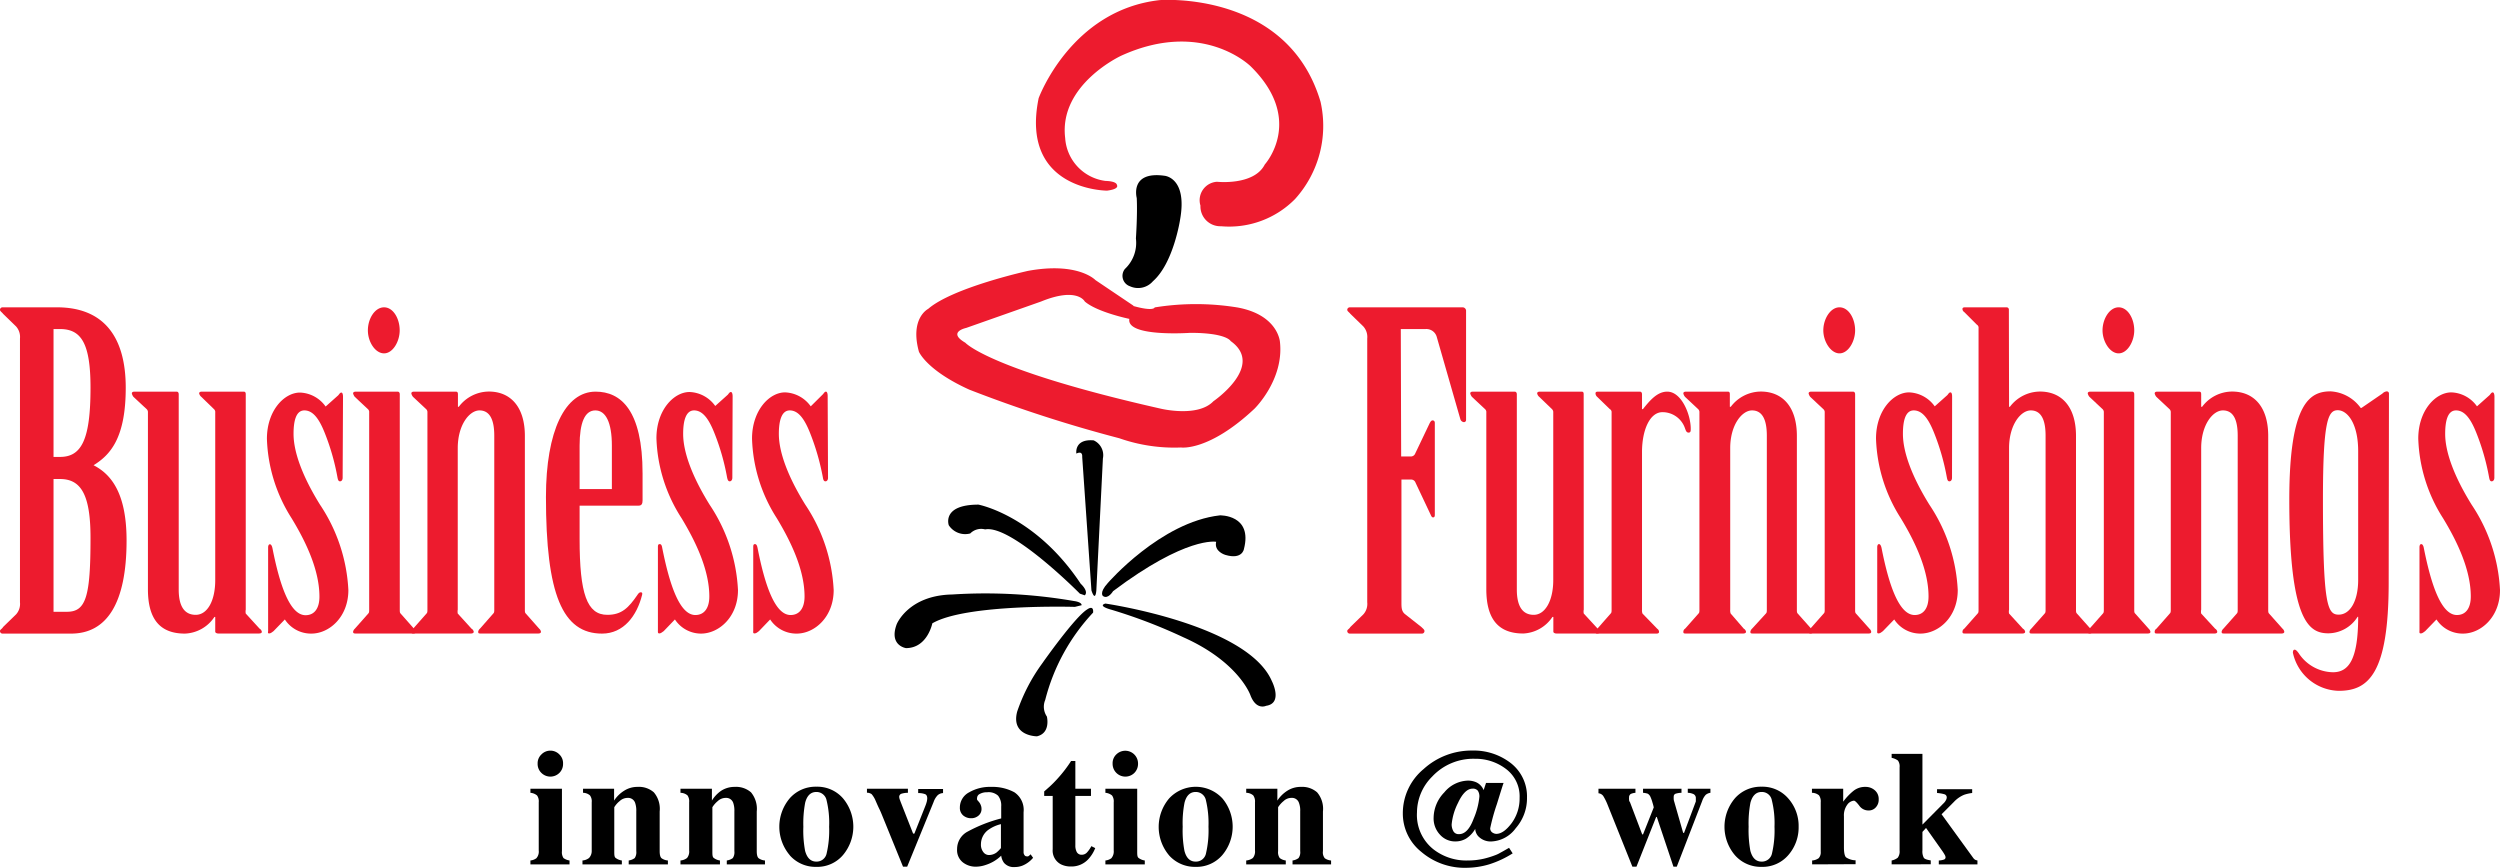 <svg xmlns="http://www.w3.org/2000/svg" viewBox="0 0 270.4 93.85"><defs><style>.cls-1{fill:#ed1b2e;}</style></defs><title>Asset 1</title><g id="Layer_2" data-name="Layer 2"><g id="Layer_1-2" data-name="Layer 1"><path class="cls-1" d="M2.16,36.62a1.71,1.71,0,0,0-.42-1.31L.33,33.94C.24,33.8,0,33.66,0,33.52a.27.27,0,0,1,.28-.28H6.16c4.9,0,7.44,3,7.44,8.7,0,5.41-1.65,7.25-3.48,8.38,1.83.94,3.57,2.91,3.57,8.14,0,6.82-2.16,10.07-6,10.07H.28A.27.27,0,0,1,0,68.24c0-.14.24-.23.33-.42l1.41-1.37a1.69,1.69,0,0,0,.42-1.31Zm3.63,12.8h.7c2.31,0,3.3-1.83,3.3-7.48,0-4.8-1-6.35-3.3-6.35h-.7Zm0,16.75H7.25c2.07,0,2.54-1.69,2.54-8,0-4.61-1-6.36-3.3-6.36h-.7Z"/><path class="cls-1" d="M26.58,65.94a1.18,1.18,0,0,0,0,.42L28.08,68a.48.48,0,0,1,.24.33c0,.14-.14.19-.33.19H23.61c-.19,0-.33-.1-.33-.19v-1.6h-.09A4,4,0,0,1,20,68.53c-2.73,0-4-1.6-4-4.8V44.62a.45.45,0,0,0-.14-.37l-1.42-1.32a.91.91,0,0,1-.18-.38c0-.14.14-.19.28-.19H19.1c.14,0,.23.1.23.29V63.77c0,1.79.61,2.73,1.84,2.73s2.11-1.46,2.11-3.76V44.62a.42.42,0,0,0-.14-.37l-1.36-1.32a.69.69,0,0,1-.24-.38c0-.14.14-.19.28-.19h4.52c.19,0,.24.1.24.29Z"/><path class="cls-1" d="M37.06,51.68c0,.19-.09.38-.28.38s-.23-.19-.28-.43a24.87,24.87,0,0,0-1.41-4.89c-.61-1.51-1.27-2.35-2.17-2.35s-1.17,1.13-1.17,2.54c0,2,1,4.66,2.87,7.67a18.2,18.2,0,0,1,3.06,9.22c0,2.92-2.07,4.71-4,4.71A3.37,3.37,0,0,1,30.81,67l-1.23,1.27c-.14.09-.28.24-.47.24S29,68.38,29,68.2v-9c0-.14.05-.33.19-.33s.23.19.28.43c.75,3.81,1.84,7.24,3.58,7.24,1,0,1.5-.8,1.5-2,0-2.92-1.5-6-3-8.47a16.93,16.93,0,0,1-2.68-8.61c0-3.06,1.88-5,3.58-5a3.55,3.55,0,0,1,2.77,1.51l1.37-1.22c.09-.1.19-.29.33-.29s.18.24.18.47Z"/><path class="cls-1" d="M39.93,44.62a.42.42,0,0,0-.14-.37l-1.41-1.32a1,1,0,0,1-.19-.38c0-.14.15-.19.29-.19H43c.14,0,.24.1.24.29V65.94c0,.19,0,.33.09.42L44.78,68a.54.54,0,0,1,.19.33c0,.14-.09.19-.28.19H38.48c-.14,0-.29,0-.29-.19a.6.6,0,0,1,.19-.33l1.46-1.65c.09-.09.09-.23.09-.42Zm3.3-8.89c0,1.22-.75,2.49-1.69,2.49S39.79,37,39.79,35.73s.76-2.49,1.75-2.49S43.23,34.46,43.23,35.73Z"/><path class="cls-1" d="M49.53,44h.09a4.11,4.11,0,0,1,3.25-1.65c2.35,0,3.9,1.65,3.9,4.8V65.94c0,.19,0,.33.1.42L58.32,68a.54.54,0,0,1,.19.33c0,.14-.14.19-.28.19H52c-.19,0-.28,0-.28-.19a.54.54,0,0,1,.19-.33l1.45-1.65c.1-.09.1-.23.1-.42V47.12c0-1.79-.52-2.73-1.6-2.73s-2.35,1.55-2.35,4.09V65.94a1.18,1.18,0,0,0,0,.42L51,68a.48.48,0,0,1,.24.33c0,.14-.15.19-.29.19H44.77c-.19,0-.28,0-.28-.19a.4.4,0,0,1,.19-.33l1.46-1.65c.09-.09.09-.23.09-.42V44.62a.45.45,0,0,0-.14-.37l-1.41-1.32a.84.84,0,0,1-.19-.38c0-.14.14-.19.28-.19h4.52c.19,0,.24.1.24.29Z"/><path class="cls-1" d="M62.69,58.31c0,5.93.8,8.19,3,8.19,1.55,0,2.3-.75,3.29-2.21.1-.14.19-.23.33-.23s.19.09.14.28c-.56,2.26-2,4.19-4.33,4.19-4.28,0-6.07-4.24-6.07-14.78,0-7.15,2.07-11.39,5.37-11.39,2.73,0,5.08,2,5.08,8.85v2.92c0,.33-.09.56-.42.56H62.69Zm3.49-5.41V48.2c0-2.5-.66-3.81-1.79-3.81s-1.7,1.31-1.7,3.81v4.7Z"/><path class="cls-1" d="M79.21,51.68c0,.19-.1.38-.28.38s-.24-.19-.29-.43a24.87,24.87,0,0,0-1.41-4.89c-.61-1.51-1.27-2.35-2.16-2.35s-1.18,1.13-1.18,2.54c0,2,1,4.66,2.87,7.67a18.2,18.2,0,0,1,3.06,9.22c0,2.92-2.07,4.71-4,4.71A3.38,3.38,0,0,1,73,67l-1.22,1.27c-.15.09-.29.24-.47.24s-.15-.15-.15-.33v-9c0-.14,0-.33.19-.33s.24.19.28.43c.76,3.81,1.84,7.24,3.58,7.24,1,0,1.51-.8,1.51-2,0-2.92-1.51-6-3-8.47A16.85,16.85,0,0,1,71,47.4c0-3.06,1.89-5,3.58-5a3.57,3.57,0,0,1,2.78,1.51l1.36-1.22c.09-.1.19-.29.33-.29s.19.24.19.47Z"/><path class="cls-1" d="M89.56,51.68c0,.19-.09.38-.28.38s-.24-.19-.28-.43a25.71,25.71,0,0,0-1.42-4.89c-.61-1.51-1.27-2.35-2.16-2.35s-1.18,1.13-1.18,2.54c0,2,1,4.66,2.87,7.67a18.2,18.2,0,0,1,3.06,9.22c0,2.92-2.07,4.71-4,4.71A3.39,3.39,0,0,1,83.3,67l-1.22,1.27c-.14.09-.28.24-.47.24s-.14-.15-.14-.33v-9c0-.14,0-.33.18-.33s.24.19.29.43c.75,3.81,1.83,7.24,3.57,7.24,1,0,1.51-.8,1.51-2,0-2.92-1.51-6-3-8.47a16.83,16.83,0,0,1-2.68-8.61c0-3.06,1.88-5,3.57-5a3.57,3.57,0,0,1,2.78,1.51L89,42.65c.1-.1.19-.29.33-.29s.19.24.19.47Z"/><path class="cls-1" d="M151.55,49.37h1a.5.5,0,0,0,.52-.32l1.55-3.25c.1-.19.19-.33.33-.33s.24.09.24.28v9.93c0,.19-.05.28-.19.28s-.19-.14-.28-.33L153.1,52.2a.5.5,0,0,0-.52-.33h-1V65.14c0,.56,0,1,.42,1.31l1.74,1.37c.14.14.33.28.33.42a.27.27,0,0,1-.28.29H146a.27.27,0,0,1-.28-.29c0-.14.24-.23.33-.42l1.41-1.37a1.69,1.69,0,0,0,.42-1.31V36.62a1.71,1.71,0,0,0-.42-1.31l-1.41-1.37c-.09-.14-.33-.28-.33-.42a.27.27,0,0,1,.28-.28h12.19a.38.38,0,0,1,.38.42V45.42a.23.23,0,0,1-.24.24.45.45,0,0,1-.38-.33l-2.54-8.85a1.17,1.17,0,0,0-1.22-.89h-2.68Z"/><path class="cls-1" d="M171.3,65.94a1,1,0,0,0,0,.42L172.81,68a.46.46,0,0,1,.23.33c0,.14-.14.19-.33.19h-4.37c-.19,0-.33-.1-.33-.19v-1.6h-.1a4,4,0,0,1-3.15,1.79c-2.73,0-4-1.6-4-4.8V44.62a.42.42,0,0,0-.14-.37l-1.41-1.32a1,1,0,0,1-.19-.38c0-.14.14-.19.28-.19h4.52c.14,0,.24.1.24.29V63.77c0,1.79.61,2.73,1.83,2.73S168,65,168,62.74V44.62a.45.45,0,0,0-.14-.37l-1.37-1.32a.66.66,0,0,1-.23-.38c0-.14.14-.19.28-.19h4.52c.19,0,.23.1.23.29Z"/><path class="cls-1" d="M177.6,65.94a1,1,0,0,0,.05.42l1.6,1.65a.4.4,0,0,1,.19.33c0,.14-.1.19-.28.19h-6.31c-.19,0-.28,0-.28-.19a.38.38,0,0,1,.19-.33l1.45-1.65c.1-.09.1-.23.1-.42V44.62a.37.37,0,0,0-.19-.37l-1.36-1.32a.52.52,0,0,1-.19-.38c0-.14.09-.19.28-.19h4.52c.14,0,.23.1.23.29v1.6h.1c.75-.94,1.55-1.89,2.63-1.89,1.55,0,2.54,2.5,2.54,4,0,.24,0,.43-.23.43s-.29-.19-.38-.43a2.57,2.57,0,0,0-2.45-1.78c-1.36,0-2.21,1.92-2.21,4.32Z"/><path class="cls-1" d="M187.1,44h.1a4.11,4.11,0,0,1,3.24-1.65c2.36,0,3.91,1.65,3.91,4.8V65.94c0,.19,0,.33.09.42L195.9,68a.54.54,0,0,1,.19.33c0,.14-.14.19-.28.19H189.6c-.19,0-.28,0-.28-.19a.58.58,0,0,1,.18-.33L191,66.36c.1-.09.1-.23.1-.42V47.12c0-1.79-.52-2.73-1.6-2.73s-2.36,1.55-2.36,4.09V65.94a1,1,0,0,0,.05.42L188.61,68a.48.48,0,0,1,.24.33c0,.14-.15.19-.29.19h-6.21c-.19,0-.28,0-.28-.19a.4.4,0,0,1,.19-.33l1.46-1.65c.09-.09.09-.23.09-.42V44.62a.45.45,0,0,0-.14-.37l-1.41-1.32a.84.84,0,0,1-.19-.38c0-.14.14-.19.28-.19h4.52c.19,0,.23.1.23.29Z"/><path class="cls-1" d="M197.36,44.62a.43.43,0,0,0-.15-.37l-1.41-1.32a.91.91,0,0,1-.18-.38c0-.14.14-.19.28-.19h4.51c.15,0,.24.1.24.29V65.94c0,.19,0,.33.09.42L202.2,68a.54.54,0,0,1,.19.33c0,.14-.09.19-.28.19H195.9c-.14,0-.28,0-.28-.19a.58.58,0,0,1,.18-.33l1.46-1.65c.1-.09.1-.23.1-.42Zm3.29-8.89c0,1.22-.75,2.49-1.69,2.49s-1.75-1.27-1.75-2.49.76-2.49,1.75-2.49S200.65,34.46,200.65,35.73Z"/><path class="cls-1" d="M211.13,51.68c0,.19-.09.38-.28.38s-.23-.19-.28-.43a24.87,24.87,0,0,0-1.41-4.89c-.61-1.51-1.27-2.35-2.17-2.35s-1.17,1.13-1.17,2.54c0,2,1,4.66,2.87,7.67a18.2,18.2,0,0,1,3.06,9.22c0,2.92-2.07,4.71-4.05,4.71A3.37,3.37,0,0,1,204.88,67l-1.23,1.27c-.14.09-.28.24-.47.24s-.14-.15-.14-.33v-9c0-.14.05-.33.19-.33s.23.19.28.43c.75,3.81,1.84,7.24,3.58,7.24,1,0,1.5-.8,1.5-2,0-2.92-1.5-6-3-8.47a16.93,16.93,0,0,1-2.68-8.61c0-3.06,1.88-5,3.58-5a3.57,3.57,0,0,1,2.77,1.51l1.37-1.22c.09-.1.18-.29.33-.29s.18.24.18.47Z"/><path class="cls-1" d="M217.3,44h.09a4.11,4.11,0,0,1,3.25-1.65c2.35,0,3.9,1.65,3.9,4.8V65.94c0,.19,0,.33.1.42L226.1,68a.6.6,0,0,1,.19.33c0,.14-.15.19-.29.19h-6.21c-.19,0-.28,0-.28-.19a.54.54,0,0,1,.19-.33l1.46-1.65c.09-.09.09-.23.09-.42V47.12c0-1.79-.52-2.73-1.6-2.73s-2.35,1.55-2.35,4.09V65.94a1,1,0,0,0,0,.42L218.8,68a.45.45,0,0,1,.24.33c0,.14-.14.19-.28.19h-6.21c-.19,0-.29,0-.29-.19a.4.4,0,0,1,.19-.33l1.46-1.65c.09-.09.09-.23.09-.42V35.49a.37.37,0,0,0-.18-.37l-1.37-1.37a.4.4,0,0,1-.19-.33c0-.14.1-.18.29-.18H217a.25.25,0,0,1,.28.28Z"/><path class="cls-1" d="M227.55,44.62a.45.45,0,0,0-.14-.37L226,42.93a.84.84,0,0,1-.19-.38c0-.14.14-.19.28-.19h4.52c.14,0,.23.1.23.29V65.94c0,.19,0,.33.1.42L232.4,68a.6.6,0,0,1,.19.33c0,.14-.1.19-.29.19h-6.21c-.14,0-.28,0-.28-.19A.54.54,0,0,1,226,68l1.46-1.65c.09-.09.09-.23.09-.42Zm3.29-8.89c0,1.22-.75,2.49-1.69,2.49s-1.74-1.27-1.74-2.49.75-2.49,1.74-2.49S230.84,34.46,230.84,35.73Z"/><path class="cls-1" d="M238.08,44h.1a4.07,4.07,0,0,1,3.24-1.65c2.36,0,3.91,1.65,3.91,4.8V65.94c0,.19,0,.33.09.42L246.88,68a.54.54,0,0,1,.19.33c0,.14-.14.19-.28.19h-6.21c-.19,0-.29,0-.29-.19a.6.6,0,0,1,.19-.33l1.46-1.65c.09-.09.09-.23.09-.42V47.12c0-1.79-.51-2.73-1.6-2.73s-2.35,1.55-2.35,4.09V65.94a1,1,0,0,0,0,.42L239.59,68a.46.46,0,0,1,.23.33c0,.14-.14.19-.28.19h-6.21c-.19,0-.28,0-.28-.19a.38.38,0,0,1,.19-.33l1.45-1.65c.1-.09.1-.23.1-.42V44.62a.45.45,0,0,0-.14-.37l-1.41-1.32a.84.84,0,0,1-.19-.38c0-.14.14-.19.28-.19h4.52c.19,0,.23.1.23.29Z"/><path class="cls-1" d="M258.36,63c0,9.93-2.22,11.72-5.41,11.72A5.2,5.2,0,0,1,248,70.6c0-.19.05-.33.19-.33s.29.18.43.37a4.52,4.52,0,0,0,3.71,2.07c1.7,0,2.73-1.36,2.73-6H255a3.78,3.78,0,0,1-3.15,1.79c-2.07,0-4.24-1.18-4.24-14.45,0-10.54,2.26-11.72,4.47-11.72a4.31,4.31,0,0,1,3.25,1.79h.09l2.26-1.55a.76.76,0,0,1,.47-.24.23.23,0,0,1,.24.24Zm-3.3-14.21c0-3-1.17-4.42-2.21-4.42s-1.6,1.08-1.6,9.69c0,11.34.47,12.42,1.7,12.42s2.11-1.46,2.11-3.76Z"/><path class="cls-1" d="M269.79,51.68c0,.19-.1.38-.29.38s-.23-.19-.28-.43a24.87,24.87,0,0,0-1.41-4.89c-.61-1.51-1.27-2.35-2.17-2.35s-1.17,1.13-1.17,2.54c0,2,1,4.66,2.87,7.67a18.2,18.2,0,0,1,3.06,9.22c0,2.92-2.07,4.71-4,4.71A3.37,3.37,0,0,1,263.53,67l-1.23,1.27c-.14.09-.28.24-.47.24s-.14-.15-.14-.33v-9c0-.14.05-.33.19-.33s.24.19.28.43c.76,3.81,1.84,7.24,3.58,7.24,1,0,1.5-.8,1.5-2,0-2.92-1.5-6-3-8.47a16.93,16.93,0,0,1-2.68-8.61c0-3.06,1.88-5,3.58-5a3.55,3.55,0,0,1,2.77,1.51l1.37-1.22c.09-.1.19-.29.33-.29s.19.24.19.47Z"/><path class="cls-1" d="M119.74,20.62s-9.45,0-7.4-10c0,0,3.48-9.54,13.11-10.61,0,0,13.81-1.07,17.38,11a11.8,11.8,0,0,1-2.76,10.52,10,10,0,0,1-8,2.94,2.15,2.15,0,0,1-2.23-2.23,2,2,0,0,1,1.79-2.58s4,.44,5.17-1.87c0,0,4.37-4.82-1.52-10.61,0,0-5.17-5.17-14-1.16,0,0-6.78,3.12-6.07,8.91a5,5,0,0,0,4.37,4.64s1.16,0,1.23.44C120.79,20,121.17,20.44,119.74,20.62Z"/><path d="M122.86,25.79s.18-2.59.09-4.37c0,0-.8-2.94,3-2.41,0,0,2.5.18,1.69,4.73,0,0-.71,4.72-2.94,6.68a2.12,2.12,0,0,1-2.49.54,1.19,1.19,0,0,1-.54-1.87A3.87,3.87,0,0,0,122.86,25.79Z"/><path class="cls-1" d="M128.74,36c3.93,0,4.37.89,4.37.89,3.75,2.68-1.87,6.51-1.87,6.51-1.69,1.78-5.7.8-5.7.8-18.55-4.19-21.13-7.13-21.13-7.13-2-1.16.09-1.6.09-1.6l8.11-2.86c3.92-1.6,4.72,0,4.72,0,1.34,1.16,4.82,1.88,4.82,1.88C121.79,36.49,128.74,36,128.74,36Zm-6.15-2.94-4.1-2.76s-1.87-2-7.31-1c0,0-8.11,1.79-10.79,4.11,0,0-2,1-1,4.63,0,0,.81,2,5.44,4.1a147.39,147.39,0,0,0,16.23,5.26,18,18,0,0,0,6.68,1s3,.45,7.94-4.19c0,0,3.21-3.12,2.76-7.22,0,0-.18-2.94-4.63-3.74a28,28,0,0,0-8.92,0S124.82,33.72,122.59,33.1Z"/><path d="M119.83,63.05s5.71-6.59,12.12-7.31c0,0,3.57-.09,2.59,3.66,0,0-.18,1.16-2,.62,0,0-1.25-.35-1-1.42,0,0-3.21-.63-11.15,5.34,0,0-.53.9-1.07.54C119.29,64.48,118.85,64.12,119.83,63.05Z"/><path d="M119.56,65.28s15.34,2.23,18,8.38c0,0,1.25,2.41-.62,2.68,0,0-1.07.53-1.7-1.16,0,0-1.25-3.57-7.22-6.24a56.59,56.59,0,0,0-7.84-3S118.67,65.55,119.56,65.28Z"/><path d="M118.23,66.26a21.56,21.56,0,0,0-5.18,9.45,1.88,1.88,0,0,0,.18,1.79s.45,1.78-1.07,2.14c0,0-2.85,0-2.14-2.68a19.37,19.37,0,0,1,2.68-5.17s3.56-5.08,4.9-5.88C117.6,65.91,118.31,65.37,118.23,66.26Z"/><path d="M116.26,65.64s-11.76-.36-15.42,1.78c0,0-.53,2.68-2.85,2.68,0,0-1.87-.27-1-2.59,0,0,1.25-3.12,6-3.21a56.19,56.19,0,0,1,13.19.71s.81.09.81.45Z"/><path d="M116.8,64.21s-7.4-7.49-10.25-6.95a1.66,1.66,0,0,0-1.61.44,2.12,2.12,0,0,1-2.32-.89s-.8-2.23,3.21-2.23c0,0,6.15,1.16,11.06,8.56,0,0,.89.8.44,1.25Z"/><path d="M119.29,49.59l-.71,14.27s-.09,1.33-.53,0l-1-14.45s.09-.71-.63-.35c0,0-.27-1.61,1.87-1.43A1.76,1.76,0,0,1,119.29,49.59Z"/><path d="M58.15,82.6a1.31,1.31,0,0,1,.41-1,1.35,1.35,0,0,1,1.94,0,1.3,1.3,0,0,1,.4,1,1.34,1.34,0,0,1-.4,1,1.38,1.38,0,0,1-1.94,0A1.34,1.34,0,0,1,58.15,82.6Zm-.78,10.89v-.42a1.31,1.31,0,0,0,.64-.24,1.07,1.07,0,0,0,.26-.84V86.77a1.09,1.09,0,0,0-.18-.73,1.28,1.28,0,0,0-.72-.29v-.44h3.41v6.75a1.13,1.13,0,0,0,.17.75,1.49,1.49,0,0,0,.65.26v.42Z"/><path d="M63,93.49v-.42a1.34,1.34,0,0,0,.71-.27A1.1,1.1,0,0,0,64,92V86.77a1.06,1.06,0,0,0-.19-.74,1.15,1.15,0,0,0-.75-.28v-.44h3.36v1.28a3.52,3.52,0,0,1,1.08-1.06,2.64,2.64,0,0,1,1.45-.42,2.44,2.44,0,0,1,1.77.59,2.75,2.75,0,0,1,.63,2.07v4.29c0,.4.07.66.21.77a1.33,1.33,0,0,0,.68.24v.42H68v-.42a1.44,1.44,0,0,0,.65-.26,1.13,1.13,0,0,0,.17-.75v-4.3a2.58,2.58,0,0,0-.12-.91.8.8,0,0,0-.82-.55,1.25,1.25,0,0,0-.85.34,2.56,2.56,0,0,0-.59.67v4.75c0,.39,0,.64.17.75a1.44,1.44,0,0,0,.65.26v.42Z"/><path d="M73.6,93.49v-.42a1.34,1.34,0,0,0,.71-.27,1.1,1.1,0,0,0,.23-.81V86.77a1.12,1.12,0,0,0-.18-.74,1.21,1.21,0,0,0-.76-.28v-.44H77v1.28A3.52,3.52,0,0,1,78,85.53a2.64,2.64,0,0,1,1.45-.42,2.47,2.47,0,0,1,1.78.59,2.8,2.8,0,0,1,.62,2.07v4.29c0,.4.07.66.21.77a1.33,1.33,0,0,0,.68.24v.42H78.61v-.42a1.44,1.44,0,0,0,.65-.26,1.13,1.13,0,0,0,.17-.75v-4.3a2.58,2.58,0,0,0-.12-.91.8.8,0,0,0-.82-.55,1.25,1.25,0,0,0-.85.34,2.76,2.76,0,0,0-.59.67v4.75c0,.39,0,.64.17.75a1.44,1.44,0,0,0,.65.26v.42Z"/><path d="M87.09,86.81c.2-.76.6-1.15,1.21-1.15a1.11,1.11,0,0,1,1.1.89,10.35,10.35,0,0,1,.28,2.87,10.89,10.89,0,0,1-.27,2.88,1.1,1.1,0,0,1-1.12.89c-.6,0-1-.39-1.21-1.16a11.82,11.82,0,0,1-.19-2.61A12,12,0,0,1,87.09,86.81Zm-1.67,5.7a3.71,3.71,0,0,0,2.87,1.25,3.65,3.65,0,0,0,2.89-1.28,4.77,4.77,0,0,0,0-6.13,3.69,3.69,0,0,0-2.88-1.26,3.73,3.73,0,0,0-2.87,1.24,4.76,4.76,0,0,0,0,6.18Z"/><path d="M93.77,85.31H98.2v.44a2.32,2.32,0,0,0-.7.1.35.35,0,0,0-.24.37,1,1,0,0,0,.06.26c.05.12.08.22.1.27l1.34,3.41h.14l1.19-3a4,4,0,0,0,.15-.45,1.93,1.93,0,0,0,.05-.35c0-.25-.08-.41-.25-.47a2,2,0,0,0-.73-.11v-.44H102v.44a.92.92,0,0,0-.58.23,2,2,0,0,0-.44.73l-2.86,7h-.45l-2.14-5.26c-.15-.37-.29-.72-.43-1s-.29-.64-.45-1a2.58,2.58,0,0,0-.38-.59.89.89,0,0,0-.5-.15Z"/><path d="M106.37,92.18a1.29,1.29,0,0,1-.27-.88,1.93,1.93,0,0,1,.91-1.62,3.82,3.82,0,0,1,1.25-.54v2.59a3.72,3.72,0,0,1-.49.49,1.42,1.42,0,0,1-.81.26A.76.76,0,0,1,106.37,92.18Zm-2.22,1.1a2.25,2.25,0,0,0,1.36.46,3.32,3.32,0,0,0,1.11-.19,4.22,4.22,0,0,0,1.67-1,1.67,1.67,0,0,0,.3.77,1.37,1.37,0,0,0,1.15.46,2.32,2.32,0,0,0,.84-.15,3,3,0,0,0,1.16-.85l-.27-.38a1.23,1.23,0,0,1-.26.22.48.48,0,0,1-.18,0,.26.26,0,0,1-.22-.13.51.51,0,0,1-.1-.32V87.85a2.29,2.29,0,0,0-1-2.16,5,5,0,0,0-2.52-.58,4.48,4.48,0,0,0-2.37.59,1.84,1.84,0,0,0-1,1.63,1.07,1.07,0,0,0,.36.87,1.31,1.31,0,0,0,.87.3,1.19,1.19,0,0,0,.77-.27.92.92,0,0,0,.34-.77,1,1,0,0,0-.08-.38,1.09,1.09,0,0,0-.19-.33l-.1-.12a.48.48,0,0,1-.11-.15.4.4,0,0,1,0-.17.5.5,0,0,1,.3-.44,1.57,1.57,0,0,1,.79-.18,1.52,1.52,0,0,1,1.18.37,1.7,1.7,0,0,1,.34,1.17v1.29a15.81,15.81,0,0,0-3.62,1.42,2.12,2.12,0,0,0-1.15,1.89A1.68,1.68,0,0,0,104.15,93.28Z"/><path d="M113.86,86.09h-.92V85.6l.58-.51a12,12,0,0,0,.87-.88,14.29,14.29,0,0,0,1.46-1.9h.46v3H118v.78h-1.69v5.35a1.46,1.46,0,0,0,.11.62.58.58,0,0,0,.57.39.76.76,0,0,0,.58-.25,3.07,3.07,0,0,0,.47-.68l.42.21a3.84,3.84,0,0,1-.74,1.19,2.46,2.46,0,0,1-1.87.8,2.36,2.36,0,0,1-1.09-.23,1.67,1.67,0,0,1-.9-1.64Z"/><path d="M120.34,82.6a1.3,1.3,0,0,1,.4-1,1.38,1.38,0,0,1,2.35,1,1.38,1.38,0,0,1-.4,1,1.38,1.38,0,0,1-2.35-1Zm-.78,10.89v-.42a1.31,1.31,0,0,0,.64-.24,1.11,1.11,0,0,0,.26-.84V86.77a1.09,1.09,0,0,0-.18-.73,1.28,1.28,0,0,0-.72-.29v-.44H123v6.75c0,.39,0,.64.17.75a1.44,1.44,0,0,0,.65.26v.42Z"/><path d="M128.12,86.81c.2-.76.6-1.15,1.2-1.15a1.11,1.11,0,0,1,1.11.89,10.76,10.76,0,0,1,.28,2.87,10.89,10.89,0,0,1-.27,2.88,1.1,1.1,0,0,1-1.13.89c-.6,0-1-.39-1.2-1.16a11.82,11.82,0,0,1-.19-2.61A11.41,11.41,0,0,1,128.12,86.81Zm-1.68,5.7a3.74,3.74,0,0,0,2.87,1.25,3.67,3.67,0,0,0,2.9-1.28,4.77,4.77,0,0,0,0-6.13,3.93,3.93,0,0,0-5.75,0,4.77,4.77,0,0,0,0,6.18Z"/><path d="M134.79,93.49v-.42a1.41,1.41,0,0,0,.72-.27,1.1,1.1,0,0,0,.23-.81V86.77a1.12,1.12,0,0,0-.19-.74,1.18,1.18,0,0,0-.76-.28v-.44h3.37v1.28a3.6,3.6,0,0,1,1.07-1.06,2.65,2.65,0,0,1,1.46-.42,2.46,2.46,0,0,1,1.77.59,2.75,2.75,0,0,1,.63,2.07v4.29a1,1,0,0,0,.2.77,1.37,1.37,0,0,0,.68.24v.42H139.8v-.42a1.39,1.39,0,0,0,.65-.26,1.07,1.07,0,0,0,.18-.75v-4.3a2.33,2.33,0,0,0-.13-.91.79.79,0,0,0-.82-.55,1.2,1.2,0,0,0-.84.34,2.81,2.81,0,0,0-.6.67v4.75a1.07,1.07,0,0,0,.18.75,1.39,1.39,0,0,0,.65.26v.42Z"/><path d="M159.39,88.55c-.41,1.11-.94,1.67-1.58,1.67a.64.64,0,0,1-.61-.31,1.5,1.5,0,0,1-.19-.73,6.45,6.45,0,0,1,.69-2.34c.46-1,1-1.54,1.57-1.54a.68.68,0,0,1,.57.22,1.11,1.11,0,0,1,.17.66A8,8,0,0,1,159.39,88.55Zm2.89,3.68a3.25,3.25,0,0,1-.46.23,9.77,9.77,0,0,1-1.34.42,7.72,7.72,0,0,1-1.71.19,5.8,5.8,0,0,1-3.72-1.2,4.74,4.74,0,0,1-1.79-4A5.51,5.51,0,0,1,154.9,84a6.09,6.09,0,0,1,4.63-1.93,5.4,5.4,0,0,1,3.37,1.11,3.7,3.7,0,0,1,1.46,3.12,4.51,4.51,0,0,1-.86,2.73c-.58.77-1.13,1.16-1.66,1.16a.72.72,0,0,1-.35-.1.54.54,0,0,1-.31-.51,21.53,21.53,0,0,1,.72-2.6c.43-1.39.67-2.16.73-2.3h-1.9l-.26.78a1.56,1.56,0,0,0-.93-.9,2.27,2.27,0,0,0-.75-.13,3.43,3.43,0,0,0-2.58,1.28,4,4,0,0,0-1.15,2.73,2.56,2.56,0,0,0,.68,1.83,2.19,2.19,0,0,0,1.67.74,2.27,2.27,0,0,0,1.15-.3,3,3,0,0,0,1-1.06,1.28,1.28,0,0,0,.32.79,1.85,1.85,0,0,0,1.48.57,3.44,3.44,0,0,0,2.58-1.43,4.9,4.9,0,0,0,1.22-3.31,4.56,4.56,0,0,0-1.84-3.8,6.53,6.53,0,0,0-4.09-1.29,7.7,7.7,0,0,0-5.25,2,6.2,6.2,0,0,0-2.25,4.8,5.3,5.3,0,0,0,2,4.16,7.22,7.22,0,0,0,4.88,1.72,8.83,8.83,0,0,0,2.45-.37,10.76,10.76,0,0,0,2.55-1.19l-.39-.6C162.85,91.91,162.55,92.09,162.28,92.23Z"/><path d="M172.89,85.31h4v.44a1.53,1.53,0,0,0-.5.12.43.43,0,0,0-.19.41.69.69,0,0,0,0,.2c0,.06,0,.16.1.29l1.32,3.48h.09l1.16-2.92a4.71,4.71,0,0,0-.14-.53,4.1,4.1,0,0,0-.23-.64.78.78,0,0,0-.27-.31,2,2,0,0,0-.52-.1v-.44h4.16v.44a2.25,2.25,0,0,0-.61.09.31.31,0,0,0-.23.31,1.89,1.89,0,0,0,0,.3c0,.11.06.26.11.45l.91,3.18h.1l1.27-3.39a1,1,0,0,0,0-.16.77.77,0,0,0,0-.15.48.48,0,0,0-.23-.48,1.58,1.58,0,0,0-.64-.15v-.44H185v.44a1,1,0,0,0-.51.22,1.86,1.86,0,0,0-.38.66l-2.75,7.11H181l-1.8-5.38h-.07L177,93.74h-.44L173.9,87.1a6,6,0,0,0-.49-1,.72.72,0,0,0-.52-.3Z"/><path d="M189.33,86.81c.21-.76.61-1.15,1.21-1.15a1.09,1.09,0,0,1,1.1.89,10.26,10.26,0,0,1,.29,2.87,10.89,10.89,0,0,1-.27,2.88,1.11,1.11,0,0,1-1.13.89c-.6,0-1-.39-1.21-1.16a12.49,12.49,0,0,1-.19-2.61A12,12,0,0,1,189.33,86.81Zm-1.67,5.7a3.72,3.72,0,0,0,2.87,1.25,3.67,3.67,0,0,0,2.9-1.28,4.55,4.55,0,0,0,1.11-3.06,4.48,4.48,0,0,0-1.13-3.07,3.69,3.69,0,0,0-2.88-1.26,3.73,3.73,0,0,0-2.87,1.24,4.76,4.76,0,0,0,0,6.18Z"/><path d="M196,93.49v-.42a1.38,1.38,0,0,0,.71-.25.94.94,0,0,0,.22-.7l0-.52V86.77a1.13,1.13,0,0,0-.19-.75,1.21,1.21,0,0,0-.76-.27v-.44h3.38v1.4a6.3,6.3,0,0,1,1.11-1.17,2,2,0,0,1,1.29-.43,1.49,1.49,0,0,1,1,.35,1.23,1.23,0,0,1,.44,1,1.2,1.2,0,0,1-.31.86,1,1,0,0,1-.8.34,1.2,1.2,0,0,1-1-.53c-.27-.35-.46-.53-.57-.53a1,1,0,0,0-.72.44,1.92,1.92,0,0,0-.36,1.25v3.36c0,.59.09,1,.26,1.1a1.92,1.92,0,0,0,1,.3v.42Z"/><path d="M204.6,93.49v-.42a1.56,1.56,0,0,0,.66-.3,1.13,1.13,0,0,0,.2-.78V83a1.07,1.07,0,0,0-.18-.74,1.69,1.69,0,0,0-.68-.29v-.43h3.33v7.65l2.25-2.27a1.3,1.3,0,0,0,.29-.37.68.68,0,0,0,.09-.28.35.35,0,0,0-.24-.36,3.8,3.8,0,0,0-.81-.14v-.41h3.8v.41a4.15,4.15,0,0,0-.86.19,3.14,3.14,0,0,0-1.11.77L210,88.07l3.43,4.73a.69.69,0,0,0,.2.19,1.05,1.05,0,0,0,.25.08v.42H209.7v-.42a2,2,0,0,0,.56-.1.25.25,0,0,0,.17-.24.56.56,0,0,0-.07-.24,5.38,5.38,0,0,0-.36-.56l-1.68-2.38-.39.43v2a1.45,1.45,0,0,0,.15.8c.09.13.35.22.75.28v.42Z"/></g></g></svg>